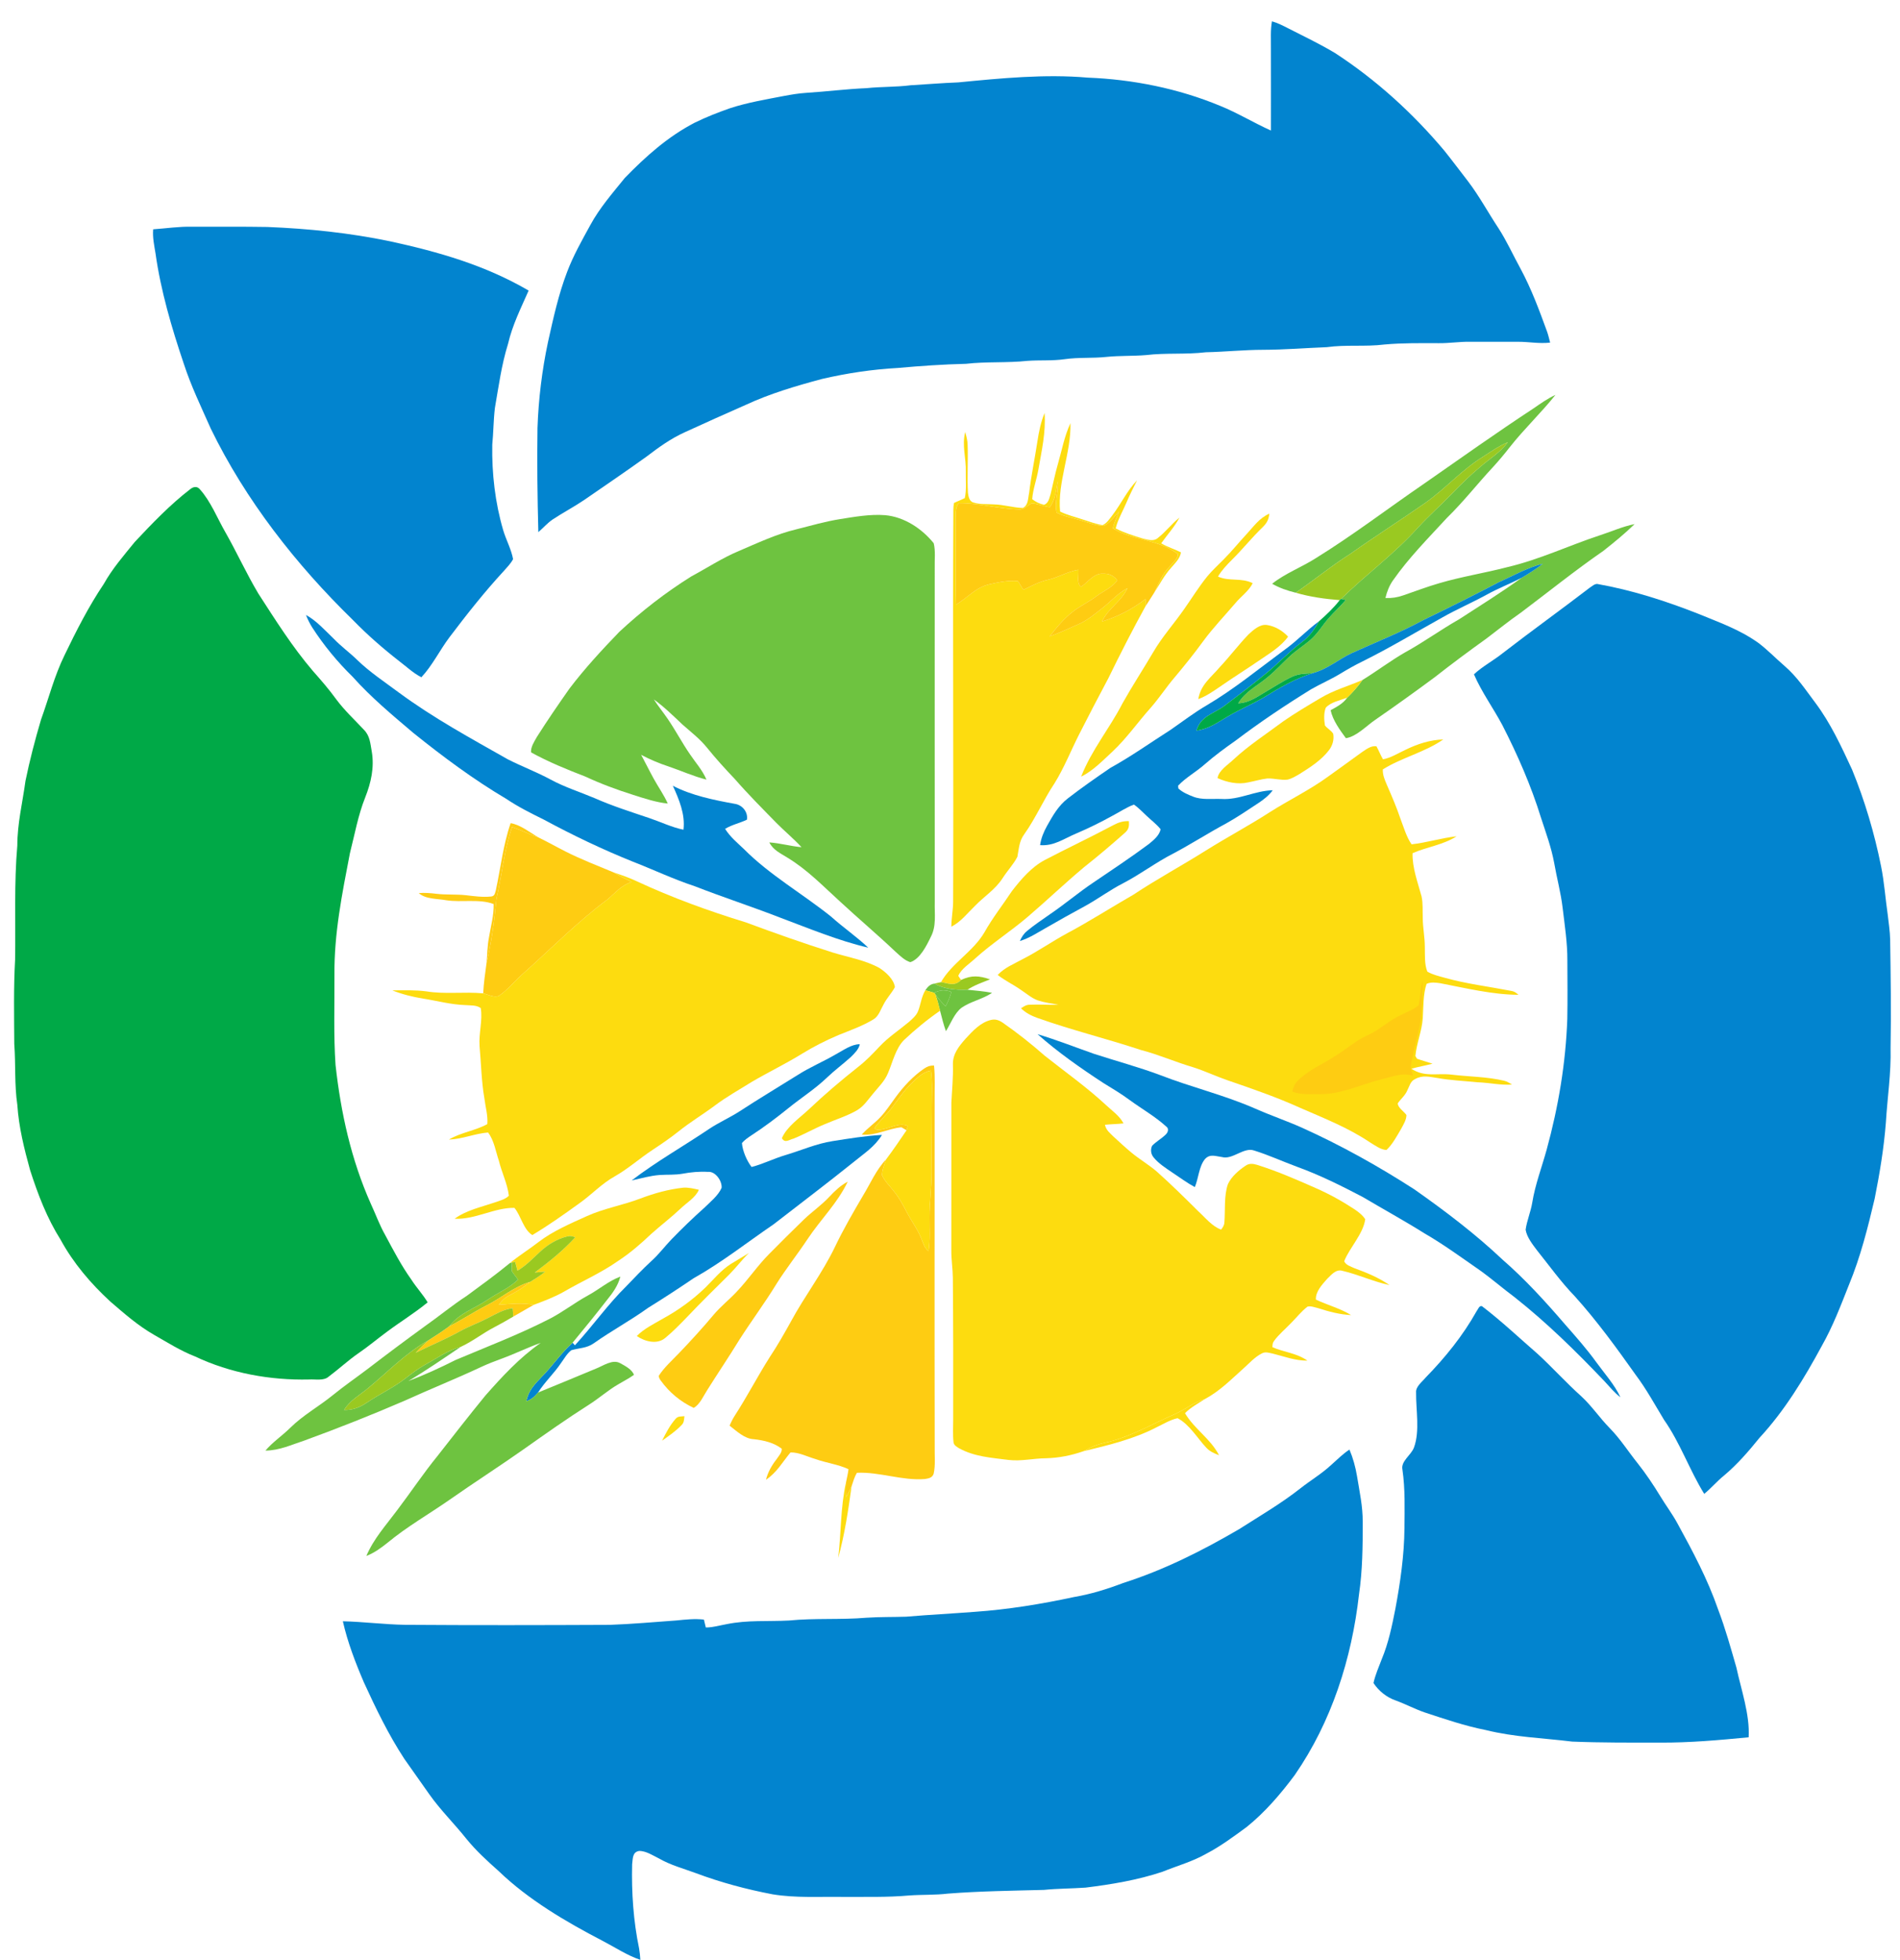 <?xml version="1.0" encoding="UTF-8" standalone="no"?>
<svg
   version="1.1"
   viewBox="0 0 910 938.69"
   width="910pt"
   height="938.69pt"
   id="svg618"
   sodipodi:docname="Logo.svg"
   inkscape:version="1.2.1 (9c6d41e, 2022-07-14)"
   xmlns:inkscape="http://www.inkscape.org/namespaces/inkscape"
   xmlns:sodipodi="http://sodipodi.sourceforge.net/DTD/sodipodi-0.dtd"
   xmlns="http://www.w3.org/2000/svg"
   xmlns:svg="http://www.w3.org/2000/svg">
  <defs
     id="defs622" />
  <sodipodi:namedview
     id="namedview620"
     pagecolor="#ffffff"
     bordercolor="#000000"
     borderopacity="0.25"
     inkscape:showpageshadow="2"
     inkscape:pageopacity="0.0"
     inkscape:pagecheckerboard="0"
     inkscape:deskcolor="#d1d1d1"
     inkscape:document-units="pt"
     showgrid="false"
     inkscape:zoom="0.66861979"
     inkscape:cx="293.889"
     inkscape:cy="835.30282"
     inkscape:window-width="1390"
     inkscape:window-height="1205"
     inkscape:window-x="0"
     inkscape:window-y="25"
     inkscape:window-maximized="0"
     inkscape:current-layer="svg618" />
  <path
     d="m 609.2,10.21 c 2.82,0.8 5.47,2.17 8.07,3.5 7.49,3.84 15.02,7.4 22.25,11.76 19.68,12.84 37.18,28.76 52.28,46.74 3.86,4.83 7.56,9.79 11.35,14.68 5.41,7.12 9.59,14.95 14.52,22.38 3.99,6.16 7.04,12.98 10.59,19.43 5.24,9.72 8.97,19.9 12.75,30.24 0.58,1.68 0.97,3.44 1.42,5.16 -5.27,0.6 -10.18,-0.42 -15.43,-0.4 -7.67,-0.03 -15.33,0 -23,-0.01 -5.02,-0.07 -9.98,0.75 -15,0.68 -8.67,-0.02 -17.22,-0.14 -25.89,0.63 -9.22,1.16 -18.44,-0.01 -27.67,1.28 -10.16,0.4 -20.27,1.23 -30.44,1.26 -9.2,0.01 -18.33,0.98 -27.52,1.18 -9.52,1.14 -19.06,0.21 -28.56,1.35 -6.3,0.53 -12.63,0.23 -18.92,0.87 -6.77,0.73 -13.36,0.13 -20.08,1.1 -6.01,0.86 -11.83,0.36 -17.87,0.8 -9.78,1.05 -19.6,0.28 -29.38,1.41 -10.9,0.26 -21.82,1.01 -32.68,1.99 -12.24,0.67 -24.38,2.5 -36.32,5.27 -12.39,3.32 -24.95,7.02 -36.6,12.45 -9.73,4.25 -19.4,8.64 -29.06,13.05 -6.64,2.99 -12.57,7.26 -18.33,11.67 -9.93,7.12 -20.02,13.99 -30.09,20.92 -4.84,3.27 -10.03,5.97 -14.89,9.2 -2.61,1.78 -4.48,4.02 -6.86,6.06 -0.45,-16.62 -0.64,-33.23 -0.41,-49.85 0.48,-13.86 2.15,-27.62 5.03,-41.19 2.55,-11.41 4.95,-22.55 9.13,-33.51 3,-7.94 7.07,-15.07 11.14,-22.52 4.5,-8.28 10.54,-15.15 16.54,-22.59 10.09,-10.35 20.52,-19.71 33.44,-26.43 5.46,-2.68 11.15,-4.91 16.88,-6.92 8.33,-2.74 17.27,-4.22 25.86,-5.89 3.51,-0.65 6.97,-1.25 10.54,-1.48 9.69,-0.61 19.31,-1.85 29.01,-2.26 7.05,-0.75 14.13,-0.48 21.17,-1.39 7.59,-0.45 15.17,-1.08 22.78,-1.37 20.38,-1.99 41.6,-4.07 62.04,-2.28 21.61,0.84 43.35,5.21 63.36,13.5 8.41,3.39 16.11,8.15 24.36,11.84 0.05,-13.16 -0.02,-26.35 -0.01,-39.52 0.04,-4.19 -0.27,-8.66 0.5,-12.79 z"
     fill="#0284cf"
     id="path526" />
  <path
     d="m 92,108.59 c 12.01,0.07 24.03,-0.1 36.04,0.12 19.71,0.78 39.33,2.82 58.66,6.84 23.38,5.08 45.7,11.48 66.49,23.62 -3.69,8.39 -7.76,16.46 -9.85,25.47 -3.14,10.05 -4.5,20.37 -6.3,30.71 -0.71,5.85 -0.69,11.78 -1.27,17.65 -0.24,13.77 1.36,27.76 5.25,40.99 1.38,4.62 3.85,9.08 4.72,13.81 -1.05,2.06 -2.81,3.81 -4.32,5.55 -9.34,10.1 -17.89,20.95 -26.18,31.91 -4.64,6.19 -8.15,13.49 -13.43,19.12 -3.83,-1.93 -7.15,-5.1 -10.56,-7.68 -7.83,-6.1 -15.3,-12.61 -22.22,-19.73 -27.22,-26.52 -51.43,-57.43 -68.09,-91.7 -4.57,-10.32 -9.47,-20.42 -12.96,-31.19 -5.77,-17.08 -11,-34.86 -13.5,-52.75 -0.62,-3.8 -1.46,-7.63 -1.12,-11.5 6.24,-0.44 12.38,-1.38 18.64,-1.24 z"
     fill="#0284cf"
     id="path528" />
  <path
     d="m 744.97,189.16 c -6.88,8.63 -14.99,16.27 -21.82,24.95 -2.62,3.37 -5.36,6.64 -8.25,9.78 -7.41,7.96 -14.07,16.53 -21.87,24.13 -9.1,9.9 -18.21,19.02 -25.93,30.05 -1.76,2.53 -2.84,5.38 -3.56,8.36 3.02,0.13 5.65,-0.28 8.5,-1.26 5.79,-1.98 11.49,-4.17 17.4,-5.87 10.74,-3.15 21.48,-4.81 32.34,-7.63 15.68,-3.67 29.62,-10.4 44.54,-15.31 5.7,-1.82 10.74,-4.19 16.58,-5.34 -4.69,4.56 -9.87,8.81 -15.01,12.85 -13.5,9.33 -26.33,19.68 -39.44,29.53 -5.69,3.95 -11.04,8.29 -16.56,12.46 -8.34,5.98 -16.58,12.1 -24.65,18.44 -9.4,6.98 -18.92,13.79 -28.56,20.46 -4.25,2.87 -8.9,8 -14.07,8.8 -2.9,-3.95 -6.27,-8.55 -7.31,-13.39 3.06,-1.72 5.84,-3.08 7.94,-6.01 2.69,-2.61 5.14,-5.4 7.29,-8.46 6.85,-4.2 13.25,-9.09 20.2,-13.11 8.97,-4.89 17.2,-10.93 26.09,-15.97 10.05,-6.51 20.24,-12.86 29.95,-19.87 3.51,-2.08 6.95,-4.22 10.16,-6.74 -7.34,1.84 -14.31,5.8 -21.22,8.92 -11.89,6.24 -23.9,12.2 -35.99,18.06 -11.01,5.95 -22.64,10.56 -34.19,15.78 -6.7,3.14 -11.67,7.76 -18.98,9.69 -3.31,0.23 -6.32,0.18 -9.42,1.55 -4.23,1.93 -8.18,4.55 -12.2,6.89 -4.62,2.66 -8.32,5.67 -13.89,5.97 3.34,-5.59 8.79,-8.15 13.65,-12.16 3.92,-3.11 7.2,-6.78 10.83,-10.18 3.14,-2.97 6.79,-5.19 10.04,-7.99 3.54,-3.07 5.63,-6.8 8.67,-10.3 2.62,-3.08 5.73,-5.74 8.27,-8.88 -0.73,-0.18 -1.47,-0.36 -2.2,-0.51 12.2,-11.93 25.8,-21.78 37.1,-34.45 5.13,-5.54 10.77,-10.54 16.01,-15.98 4.27,-4.43 8.65,-8.72 13.37,-12.66 4.67,-4.09 9.6,-6.89 13.38,-11.94 -4.17,1.76 -7.81,4.28 -11.57,6.75 -10.19,6.18 -18.04,15.27 -27.81,22.2 -11.82,8.24 -23.98,15.98 -35.75,24.3 -9.15,5.81 -17.52,12.65 -26.43,18.82 -3.95,-0.96 -7.78,-2.26 -11.31,-4.29 6.29,-5.03 14.21,-7.94 21,-12.31 17.71,-10.95 34.36,-23.69 51.53,-35.46 17.47,-12.17 34.91,-24.58 52.74,-36.28 3.37,-2.33 6.66,-4.68 10.41,-6.39 z"
     fill="#6ec340"
     id="path530" />
  <path
     d="m 500.3,197.82 c 0.64,9.27 -1.37,17.9 -2.97,27.08 -0.81,4.74 -2.61,9.4 -2.96,14.19 1.69,1.3 3.61,2.26 5.7,2.69 2.22,-0.86 2.45,-3.16 3.12,-5.16 1.18,-4.78 2.1,-9.61 3.48,-14.35 1.92,-6.63 3.1,-13.36 6.02,-19.57 0.4,14.02 -6.29,28.39 -4.96,42.3 3.36,1.7 7.21,2.58 10.81,3.8 3.12,0.99 6.3,2.2 9.54,2.73 2,-0.84 3.45,-3.17 4.76,-4.83 4.24,-5.58 6.92,-11.61 11.76,-16.66 -1.78,3.56 -3.59,7.09 -5.13,10.77 -1.7,4.01 -4.11,8.06 -5.11,12.28 4.12,2.14 8.65,3.53 13.09,4.87 2.26,0.53 5.07,1.48 7.05,-0.25 3.77,-2.91 6.63,-6.82 10.39,-9.79 -2.38,4.52 -5.82,8.16 -8.72,12.31 3.01,1.82 6.34,2.74 9.46,4.33 -0.47,3.03 -2.83,5.13 -4.71,7.37 -3.35,3.68 -5.4,7.78 -8.1,11.92 2.2,-4.5 3.81,-8.9 7.42,-12.54 1.25,-1.55 4.07,-3.86 3.83,-5.97 -9.44,-7.24 -21.88,-6.44 -31.1,-12.3 0.64,-2.74 1.88,-5.42 2.95,-8.02 -2.09,2.34 -4.3,5.39 -7.13,6.84 -3.43,0.1 -7.06,-1.42 -10.34,-2.36 -4.12,-1.38 -8.52,-2.01 -12.34,-3.92 -1.29,-5.25 1.02,-9.7 0.48,-14.89 v -0.09 c -0.68,4.06 -1.23,9.02 -3.82,12.34 -2.88,-0.38 -5.66,-1.63 -8.53,-1.86 -2.14,0.84 -3.73,3.19 -6.17,2.9 -9.64,-0.13 -19.22,-3.06 -28.85,-2.98 -1.76,1.94 -1.39,5.52 -1.53,7.98 0.23,13.52 -0.15,27.08 0.23,40.59 5.71,-3.4 9.19,-8.12 15.93,-9.73 4.39,-0.97 9.17,-2 13.67,-1.53 0.97,1.34 1.7,2.82 2.63,4.17 3.87,-1.8 7.45,-3.87 11.7,-4.78 5.08,-1.17 9.49,-3.96 14.62,-4.81 0.34,2.54 -1,6.49 1.32,8.18 3.1,-2.13 6.17,-6.48 10.21,-6.33 3.13,-0.12 5.13,0.8 7.13,3.17 -2.22,3.37 -6.56,5.1 -9.78,7.51 -3.65,2.84 -7.88,4.67 -11.49,7.54 -4.27,3.26 -7.86,7.62 -11.13,11.86 4.81,-1.77 9.48,-3.92 14.15,-6.02 4.27,-1.9 7.6,-4.82 11.24,-7.66 4.08,-3.21 7.23,-6.95 11.87,-9.44 -2.93,6.39 -9.17,9.61 -12.2,15.98 7.76,-2.41 14.39,-5.86 20.86,-10.76 0.03,1.15 0.03,2.3 -0.02,3.46 -6.23,11.3 -12.1,22.82 -17.76,34.42 -4.8,8.99 -9.49,18.04 -14.12,27.12 -3.89,7.71 -7.14,15.95 -11.71,23.28 -5.25,7.88 -8.96,16.58 -14.45,24.34 -2.51,3.34 -2.55,6.94 -3.32,10.85 -1.87,3.6 -4.81,6.68 -7,10.11 -3.6,5.63 -8.81,8.71 -13.35,13.43 -3.7,3.56 -6.72,7.63 -11.28,9.91 0.02,-3.97 0.82,-7.86 0.86,-11.83 0.27,-62.72 -0.23,-125.34 0.11,-188.06 0.01,-1.03 0.11,-2.04 0.3,-3.04 1.7,-0.85 3.49,-1.48 5.18,-2.35 0.9,-4.03 0.41,-8.44 0.49,-12.56 0.21,-6.68 -1.97,-12.44 -0.29,-19.09 0.55,2.01 1.1,3.99 1.15,6.09 0.29,7.67 -0.28,15.39 0.16,23.06 0.23,1.79 0.68,4.24 2.78,4.66 3.02,0.96 6.52,0.64 9.67,0.87 4.67,0.08 9.2,1.6 13.83,1.7 2.69,-1.27 2.45,-4.67 3.01,-7.14 1,-8.32 2.72,-16.49 3.98,-24.76 0.7,-4.65 1.63,-9.21 3.43,-13.57 z"
     fill="#fddc0f"
     id="path532" />
  <path
     d="m 722.16,211.82 c -3.78,5.05 -8.71,7.85 -13.38,11.94 -4.72,3.94 -9.1,8.23 -13.37,12.66 -5.24,5.44 -10.88,10.44 -16.01,15.98 -11.3,12.67 -24.9,22.52 -37.1,34.45 l -0.65,0.59 c -7.13,-0.57 -14.18,-1.53 -21.05,-3.55 8.91,-6.17 17.28,-13.01 26.43,-18.82 11.77,-8.32 23.93,-16.06 35.75,-24.3 9.77,-6.93 17.62,-16.02 27.81,-22.2 3.76,-2.47 7.4,-4.99 11.57,-6.75 z"
     fill="#9ac921"
     id="path534" />
  <path
     d="m 506.59,230.6 v 0.09 c 0.54,5.19 -1.77,9.64 -0.48,14.89 3.82,1.91 8.22,2.54 12.34,3.92 3.28,0.94 6.91,2.46 10.34,2.36 2.83,-1.45 5.04,-4.5 7.13,-6.84 -1.07,2.6 -2.31,5.28 -2.95,8.02 9.22,5.86 21.66,5.06 31.1,12.3 0.24,2.11 -2.58,4.42 -3.83,5.97 -3.61,3.64 -5.22,8.04 -7.42,12.54 -1.34,2.21 -2.81,4.34 -4.19,6.53 0.05,-1.16 0.05,-2.31 0.02,-3.46 -6.47,4.9 -13.1,8.35 -20.86,10.76 3.03,-6.37 9.27,-9.59 12.2,-15.98 -4.64,2.49 -7.79,6.23 -11.87,9.44 -3.64,2.84 -6.97,5.76 -11.24,7.66 -4.67,2.1 -9.34,4.25 -14.15,6.02 3.27,-4.24 6.86,-8.6 11.13,-11.86 3.61,-2.87 7.84,-4.7 11.49,-7.54 3.22,-2.41 7.56,-4.14 9.78,-7.51 -2,-2.37 -4,-3.29 -7.13,-3.17 -4.04,-0.15 -7.11,4.2 -10.21,6.33 -2.32,-1.69 -0.98,-5.64 -1.32,-8.18 -5.13,0.85 -9.54,3.64 -14.62,4.81 -4.25,0.91 -7.83,2.98 -11.7,4.78 -0.93,-1.35 -1.66,-2.83 -2.63,-4.17 -4.5,-0.47 -9.28,0.56 -13.67,1.53 -6.74,1.61 -10.22,6.33 -15.93,9.73 -0.38,-13.51 0,-27.07 -0.23,-40.59 0.14,-2.46 -0.23,-6.04 1.53,-7.98 9.63,-0.08 19.21,2.85 28.85,2.98 2.44,0.29 4.03,-2.06 6.17,-2.9 2.87,0.23 5.65,1.48 8.53,1.86 2.59,-3.32 3.14,-8.28 3.82,-12.34 z"
     fill="#fecc12"
     id="path536" />
  <path
     d="m 95.65,234.27 c 5.24,5.76 8.46,14.01 12.34,20.74 5.49,9.64 10.07,19.79 15.75,29.3 8.26,12.76 16.16,25.38 26.05,36.97 3.91,4.43 7.79,8.88 11.26,13.68 3.97,5.36 8.81,9.81 13.34,14.67 2.85,2.96 2.96,6.52 3.67,10.35 1.29,7.61 -0.35,14.88 -3.14,21.94 -3.41,8.5 -5.06,17.84 -7.34,26.78 -3.74,19.49 -7.59,38.38 -7.4,58.3 0.08,14.33 -0.45,28.74 0.52,43.04 2.55,22.95 7.45,45.28 16.87,66.45 2.35,5.04 4.16,10.19 6.91,15.03 3.92,7.3 7.7,14.61 12.54,21.37 2.4,3.77 5.5,7.06 7.8,10.88 -6.24,5.17 -13.31,9.44 -19.78,14.31 -4.41,3.26 -8.59,6.78 -13.11,9.88 -5.11,3.51 -9.54,7.68 -14.5,11.38 -2.33,2.14 -6.47,1.18 -9.43,1.38 -18.6,0.43 -37.73,-3.04 -54.59,-11.04 -6.99,-2.73 -13.22,-6.69 -19.7,-10.39 C 65.93,634.81 59.54,629.15 52.76,623.32 43.43,614.71 35.17,605.02 29.06,593.84 22.49,583.42 18.18,572.14 14.42,560.46 11.57,550.14 9.01,539.91 8.3,529.19 6.86,519.45 7.57,509.78 6.83,500 6.76,486.57 6.48,473.09 7.23,459.67 7.52,441.48 6.71,423.01 8.29,405.01 c 0.02,-10.65 2.48,-20.43 3.91,-30.98 2.01,-9.83 4.59,-19.72 7.44,-29.34 3.76,-10.4 6.36,-20.84 11.24,-30.82 5.66,-11.76 11.56,-23.36 18.85,-34.22 4.12,-7.35 9.56,-13.6 14.84,-20.1 8.42,-8.97 16.84,-17.78 26.62,-25.32 1.43,-1.11 3.14,-1.47 4.46,0.04 z"
     fill="#00a947"
     id="path538" />
  <path
     d="m 423.96,246.75 c 9.15,0.83 17.57,6.42 23.24,13.43 0.92,3.75 0.37,7.97 0.48,11.82 -0.01,53.33 -0.03,106.67 0.02,160 -0.17,5.82 0.89,11.49 -1.91,16.76 -2,4.14 -5.13,10.53 -9.78,12.08 -2.64,-0.75 -4.97,-3.07 -6.97,-4.87 -8.75,-8.3 -17.96,-16.05 -26.8,-24.25 -8.21,-7.45 -15.37,-14.98 -24.93,-20.83 -3.46,-2.22 -6.85,-3.56 -8.86,-7.41 5.2,0.35 10.23,1.83 15.43,2.29 -3.78,-4.09 -8.11,-7.66 -12.03,-11.62 -6.76,-6.92 -13.59,-13.77 -19.95,-21.07 -4.58,-4.82 -9.03,-9.7 -13.21,-14.88 -3.43,-4.28 -7.68,-7.52 -11.76,-11.12 -4.39,-4.13 -8.88,-8.58 -13.79,-12.09 2.08,3.22 4.51,6.18 6.67,9.35 3.8,5.52 6.86,11.46 10.68,16.97 2.75,4.11 5.91,7.48 7.86,12.1 -6.19,-1.56 -12.09,-4.25 -18.14,-6.3 -4.61,-1.53 -8.85,-3.31 -13.13,-5.58 2.05,3.78 3.92,7.65 6,11.41 2.21,4.03 4.92,7.8 6.74,11.92 -5.54,-0.54 -11.2,-2.44 -16.5,-4.12 -7.83,-2.48 -15.52,-5.31 -22.97,-8.79 -8.79,-3.39 -17.74,-7.03 -26,-11.59 -0.25,-2.52 1.56,-5.21 2.75,-7.34 4.98,-7.87 10.27,-15.57 15.62,-23.19 7.28,-9.6 15.55,-18.55 23.9,-27.21 10.66,-9.9 22.11,-18.81 34.44,-26.52 7.56,-4.06 14.9,-8.89 22.79,-12.19 8.9,-3.79 18.09,-8.15 27.48,-10.37 6.99,-1.77 13.87,-3.77 21.01,-4.91 7,-1.11 14.54,-2.46 21.62,-1.88 z"
     fill="#6ec340"
     id="path540" />
  <path
     d="m 607.95,246.01 c -0.34,3.04 -1.19,4.51 -3.32,6.61 -5.11,4.92 -9.51,10.47 -14.56,15.45 -2.5,2.51 -4.91,5.01 -6.72,8.09 5.5,2.44 11.11,0.42 16.62,3.15 -1.73,3.68 -5.61,6.33 -8.21,9.48 -5.18,6.08 -10.77,11.89 -15.5,18.33 -4.33,5.96 -8.95,11.68 -13.68,17.32 -4.04,4.73 -7.41,9.95 -11.51,14.61 -6.19,6.93 -11.37,14.45 -18.17,20.85 -4.6,4.24 -9.44,9.34 -15.1,12.08 5.12,-13.03 13.59,-22.96 19.85,-35.17 4.64,-8.26 9.84,-16.22 14.65,-24.39 4.37,-7.53 10.14,-13.85 15.06,-20.98 3.6,-5.14 6.84,-10.4 10.83,-15.34 2.34,-2.88 5.21,-5.43 7.81,-8.1 3.85,-3.84 7.23,-8.07 10.94,-12.06 3.52,-3.79 6.13,-7.75 11.01,-9.93 z"
     fill="#fddc0f"
     id="path542" />
  <path
     d="m 738.93,270.01 c -3.21,2.52 -6.65,4.66 -10.16,6.74 -5.58,2.87 -11.4,5.1 -16.89,8.16 -6.95,3.8 -14.23,6.93 -21.12,10.85 -12.68,7.05 -25.08,14.52 -38.09,20.98 -3.74,1.81 -7.33,3.87 -10.89,6.03 -4.47,2.7 -9.26,4.76 -13.79,7.34 -12.44,7.68 -24.57,15.8 -36.23,24.63 -5.07,3.55 -10.05,7.22 -14.72,11.3 -4.05,3.61 -9.1,6.34 -12.79,10.27 l 0.12,1.33 c 1.93,1.81 4.6,2.96 7.04,3.9 4.14,1.69 9.14,0.95 13.62,1.13 8.6,0.53 15.85,-3.94 24.55,-4.17 -1.9,2.53 -4.3,4.45 -6.93,6.17 -5.07,3.35 -10.13,6.79 -15.43,9.75 -8.58,4.6 -16.75,9.88 -25.36,14.43 -8.28,4.22 -15.66,9.88 -23.91,14.17 -6.29,3.21 -11.92,7.43 -18.08,10.84 -6.48,3.49 -12.88,7.09 -19.26,10.77 -4.04,2.28 -7.64,4.7 -12.14,6.07 0.84,-1.86 1.82,-3.5 3.43,-4.79 3.48,-2.93 7.33,-5.44 11.04,-8.07 7.09,-4.8 13.59,-10.37 20.7,-15.12 8.94,-6.06 17.93,-12.02 26.64,-18.49 2.21,-1.82 5.05,-4.11 5.59,-7.06 -1.88,-2.37 -4.47,-4.3 -6.67,-6.39 -1.98,-1.82 -3.89,-3.92 -6.12,-5.42 -3.6,1.34 -6.94,3.62 -10.36,5.4 -5.68,3.14 -11.4,5.96 -17.38,8.5 -5.89,2.48 -10.51,6.03 -17.19,5.53 0.46,-3.3 1.72,-6.33 3.33,-9.23 2.8,-4.96 5.36,-9.6 9.96,-13.16 6.59,-5.1 13.49,-9.91 20.37,-14.61 9.98,-5.5 19.2,-12.09 28.8,-18.2 5.73,-3.96 11.23,-8.2 17.25,-11.72 13.23,-7.81 24.56,-17.17 36.81,-26.21 6.07,-4.25 11.07,-9.69 17.05,-14.08 -2.14,3.9 -4.61,7.31 -8.21,9.99 -6.08,4.54 -11.17,10.13 -17.06,14.9 -6.41,5.27 -13.03,10.34 -19.67,15.33 -5.27,4.08 -11.76,5 -13.74,12.13 5.96,-0.74 10.1,-3.93 15.11,-6.83 5.55,-3.29 11.48,-5.76 17.05,-9 7.49,-4.61 14.89,-8.97 23.35,-11.64 7.31,-1.93 12.28,-6.55 18.98,-9.69 11.55,-5.22 23.18,-9.83 34.19,-15.78 12.09,-5.86 24.1,-11.82 35.99,-18.06 6.91,-3.12 13.88,-7.08 21.22,-8.92 z"
     fill="#0284cf"
     id="path544" />
  <path
     d="m 765.01,279.69 c 16.58,2.95 32.49,8.05 48.15,14.2 10.15,4.19 19.9,7.55 28.99,14.02 4.51,3.39 8.44,7.54 12.73,11.21 5.89,5.12 9.84,11.21 14.52,17.42 7.31,9.73 12.52,21 17.66,32.1 6.08,14.87 10.69,30.42 13.85,46.17 1.58,7.71 2.08,15.63 3.23,23.43 0.44,3.89 1.05,7.8 1.14,11.71 0.26,17.34 0.53,34.67 0.2,52 0.31,12.08 -1.53,23.71 -2.25,35.72 -0.95,12.25 -2.96,24.37 -5.36,36.42 -3.28,13.94 -6.83,28.04 -12.32,41.29 -3.93,9.93 -7.68,19.83 -12.95,29.15 -8.41,15.55 -17.83,31.11 -29.9,44.13 -5.22,6.46 -10.59,12.7 -16.98,18.06 -3.37,2.71 -6.15,6.06 -9.49,8.78 -6.96,-11.21 -11.54,-24.51 -19.25,-35.46 -4.4,-7.26 -8.42,-14.68 -13.54,-21.49 -9.16,-12.93 -18.63,-25.96 -29.26,-37.75 -6.63,-6.84 -12.09,-14.53 -18.04,-21.95 -2.14,-2.85 -4.87,-6.28 -5.45,-9.86 0.61,-4.42 2.46,-8.6 3.18,-13.02 1.4,-8.63 4.54,-16.79 6.89,-25.31 5.61,-20.46 9.14,-41.43 9.89,-62.66 0.18,-9.33 0.06,-18.67 0.03,-28 0.05,-8.33 -1.27,-16.82 -2.26,-25.11 -0.85,-7.3 -2.8,-14.34 -4.05,-21.56 -1.4,-7.55 -3.95,-14.4 -6.31,-21.64 -4.74,-15.35 -11.17,-30.01 -18.47,-44.3 -4.32,-8.15 -10.01,-15.95 -13.65,-24.42 4.15,-3.87 9.35,-6.58 13.79,-10.14 13.77,-10.64 27.9,-20.79 41.71,-31.38 1.05,-0.66 2.28,-1.84 3.57,-1.76 z"
     fill="#0284cf"
     id="path546" />
  <path
     d="m 641.65,287.44 0.65,-0.59 c 0.73,0.15 1.47,0.33 2.2,0.51 -2.54,3.14 -5.65,5.8 -8.27,8.88 -3.04,3.5 -5.13,7.23 -8.67,10.3 -3.25,2.8 -6.9,5.02 -10.04,7.99 -3.63,3.4 -6.91,7.07 -10.83,10.18 -4.86,4.01 -10.31,6.57 -13.65,12.16 5.57,-0.3 9.27,-3.31 13.89,-5.97 4.02,-2.34 7.97,-4.96 12.2,-6.89 3.1,-1.37 6.11,-1.32 9.42,-1.55 -8.46,2.67 -15.86,7.03 -23.35,11.64 -5.57,3.24 -11.5,5.71 -17.05,9 -5.01,2.9 -9.15,6.09 -15.11,6.83 1.98,-7.13 8.47,-8.05 13.74,-12.13 6.64,-4.99 13.26,-10.06 19.67,-15.33 5.89,-4.77 10.98,-10.36 17.06,-14.9 3.6,-2.68 6.07,-6.09 8.21,-9.99 3.56,-3.14 7,-6.37 9.93,-10.14 z"
     fill="#00a947"
     id="path548" />
  <path
     d="m 146.54,294.54 c 5.04,2.71 9.27,7.56 13.42,11.5 3.45,3.59 7.48,6.5 11.04,9.96 6.01,5.88 13.39,10.74 20.2,15.82 16.52,12.17 34.26,21.79 52.06,31.89 6.7,3.4 13.74,6.04 20.36,9.61 6.78,3.69 14.05,5.95 21.12,8.94 8.61,3.81 17.5,6.61 26.4,9.62 5.36,1.81 10.68,4.4 16.2,5.52 0.91,-7.35 -2.11,-14.5 -5.08,-21.05 9.03,4.68 19.67,6.84 29.61,8.64 3.64,0.52 6.46,3.9 5.87,7.6 -3.45,1.68 -7.12,2.36 -10.46,4.4 2.48,3.9 5.74,6.57 9.04,9.7 12.11,12.25 28.37,21.6 41.69,32.3 5.76,5.18 12.2,9.59 17.83,14.9 -14.42,-3.37 -28.45,-9.25 -42.31,-14.43 -13.52,-5.26 -27.33,-9.74 -40.85,-15.02 -10.04,-3.3 -19.57,-7.84 -29.43,-11.68 -14.65,-5.88 -28.86,-12.68 -42.75,-20.18 -6.19,-3.06 -12.33,-6.12 -18.06,-9.98 -15.59,-9.21 -30.38,-20.23 -44.48,-31.56 -10.18,-8.64 -20.18,-16.95 -29.09,-26.91 -7.32,-7.16 -13.82,-15.06 -19.37,-23.66 -1.18,-1.87 -2.16,-3.86 -2.96,-5.93 z"
     fill="#0284cf"
     id="path550" />
  <path
     d="m 606.88,299.36 c 3.81,0.57 7.45,2.76 10.04,5.57 -3.3,4.63 -8.55,7.8 -13.18,10.97 -6.33,4.35 -12.84,8.41 -19.14,12.79 -3.45,2.36 -6.73,4.68 -10.68,6.17 1.14,-6.99 6.17,-10.45 10.47,-15.53 4.67,-4.99 8.79,-10.48 13.52,-15.41 2.32,-2.16 5.56,-5.14 8.97,-4.56 z"
     fill="#fddc0f"
     id="path552" />
  <path
     d="m 652.53,325.7 c -2.15,3.06 -4.6,5.85 -7.29,8.46 -3.27,1.23 -7.9,2.11 -10.27,4.82 -1.01,2.57 -0.83,5.79 -0.39,8.48 1.12,1.47 3.04,2.42 3.96,3.99 0.51,2.85 -0.34,5.72 -2.12,7.98 -3.68,4.73 -8.84,8.04 -13.86,11.19 -1.83,1.08 -3.82,2.32 -5.9,2.79 -3.13,0.38 -6.51,-0.67 -9.64,-0.56 -3.1,0.35 -6.18,1.32 -9.25,1.89 -4.82,1.12 -10.19,-0.04 -14.63,-2.06 0.53,-3.71 5.11,-6.43 7.64,-8.91 7.37,-6.85 15.74,-12.22 23.76,-18.23 5.78,-4.02 11.86,-7.6 17.9,-11.19 6.46,-3.85 13.18,-5.68 20.09,-8.65 z"
     fill="#fddc0f"
     id="path554" />
  <path
     d="m 691.25,354.16 c -8.8,6.15 -19.91,8.68 -28.94,14.35 -0.13,2.68 0.87,4.86 1.87,7.27 2.4,5.5 4.77,11 6.68,16.69 1.52,3.94 2.78,8.46 5.21,11.92 7.25,-0.78 14.3,-3.05 21.57,-3.83 -6.66,4.22 -14.09,5 -21.09,8.08 -0.23,6.85 2.53,14.13 4.3,20.69 0.74,3.31 0.44,6.91 0.58,10.3 0.01,4.66 0.98,9.22 0.99,13.88 0.1,3.81 -0.25,8.3 1.2,11.85 2.46,1.48 5.55,2.17 8.3,2.94 10.32,2.91 21.29,4.24 31.84,6.29 1.48,0.21 2.42,0.91 3.5,1.88 -12.46,-0.06 -25.16,-3.19 -37.37,-5.53 -2.22,-0.33 -4.53,-0.66 -6.64,0.29 -1.7,5.07 -1.49,11.26 -1.82,16.51 -0.44,6.14 -2.96,11.98 -3.53,18.03 l 0.76,1.31 c 2.45,0.9 4.98,1.54 7.45,2.38 -3.36,0.91 -6.79,1.47 -10.13,2.41 6.19,4.14 12.15,2.04 19.14,2.82 8.75,1.06 17.06,0.97 25.37,2.96 1.31,0.3 2.55,1.14 3.72,1.81 -5.71,0.39 -11.06,-0.93 -16.76,-1.11 -6.36,-0.65 -12.7,-0.9 -18.99,-2.03 -3.77,-0.54 -7.06,-1.5 -10.63,0.47 -2.37,1.05 -2.74,3.45 -3.86,5.58 -1,2.36 -3.05,3.96 -4.5,6.04 -0.11,2.04 3.05,4 4.14,5.63 0.01,2.33 -1.52,4.72 -2.6,6.74 -2.03,3.41 -4.05,7.29 -6.97,10.02 -2.84,-0.16 -5.58,-2.25 -7.95,-3.69 -10.54,-7.07 -21.79,-11.43 -33.35,-16.49 -11.31,-5.12 -23,-9.15 -34.72,-13.18 -5.63,-1.93 -10.98,-4.5 -16.64,-6.29 -8.42,-2.48 -16.42,-6.04 -24.92,-8.24 -16.45,-5.44 -33.24,-9.54 -49.58,-15.35 -2.92,-1.05 -5.62,-2.42 -7.87,-4.62 1.32,-0.9 2.51,-1.74 4.18,-1.72 4.62,-0.22 9.25,0.16 13.87,0.02 -3.36,-0.6 -6.63,-1.02 -9.92,-2.07 -2.91,-0.99 -5.51,-3.3 -8.09,-4.99 -3.65,-2.6 -7.71,-4.47 -11.21,-7.22 3.43,-3.61 7.59,-5.16 11.86,-7.52 7.43,-3.77 14.19,-8.56 21.51,-12.5 10.76,-5.73 21.02,-12.34 31.59,-18.4 11.31,-7.51 23.25,-13.94 34.73,-21.17 10.1,-6.32 20.59,-11.9 30.62,-18.36 9.15,-5.83 19.2,-10.67 27.89,-17.02 5.39,-3.94 10.88,-7.75 16.25,-11.73 2.08,-1.37 4.3,-3.19 6.95,-2.82 1.12,2.03 1.97,4.25 3.14,6.24 3.7,-0.64 7.34,-2.97 10.74,-4.54 5.71,-2.79 11.72,-4.77 18.13,-4.98 z"
     fill="#fddc0f"
     id="path556" />
  <path
     d="m 540.69,393.3 c 0.14,2.42 0,3.88 -1.89,5.55 -6.36,5.64 -12.86,11.18 -19.54,16.45 -9.22,7.72 -17.94,16.04 -27.07,23.86 -8.16,6.95 -17.17,12.71 -25.13,19.9 -2.62,2.47 -6.69,4.96 -8.1,8.34 0.43,0.67 0.88,1.32 1.34,1.96 -3.07,3.21 -5.82,1.66 -9.62,1.04 5.24,-9.13 15.38,-14.59 20.78,-23.8 3.9,-6.97 8.82,-13.18 13.22,-19.84 4.3,-5.55 9.34,-11.46 15.62,-14.8 10.95,-5.74 22.13,-10.99 33.04,-16.81 2.35,-1.24 4.65,-2 7.35,-1.85 z"
     fill="#fddc0f"
     id="path558" />
  <path
     d="m 244.57,394.26 c 4.76,0.78 9.28,4.5 13.41,6.88 -4.32,-1.5 -8.42,-3.54 -12.73,-5.04 -3.73,11.04 -4.88,23.06 -7.48,34.44 -0.96,10.41 -2.31,20.51 -4.74,30.7 0.38,-4.08 0.34,-8.1 1.14,-12.14 0.85,-5.24 2.43,-10.79 2.26,-16.1 -6.92,-2.62 -15.34,-0.68 -22.7,-1.82 -4.18,-0.78 -9.91,-0.44 -13.16,-3.43 2.83,-0.23 5.62,-0.01 8.43,0.34 4.75,0.56 9.48,0.16 14.23,0.69 3.81,0.45 7.96,1.02 11.79,0.62 1.95,-0.08 1.97,-1.49 2.46,-2.98 2.28,-10.63 3.52,-21.88 7.09,-32.16 z"
     fill="#fecc12"
     id="path560" />
  <path
     d="m 245.25,396.1 c 4.31,1.5 8.41,3.54 12.73,5.04 4.35,2.11 8.54,4.5 12.86,6.68 7.53,3.81 15.31,6.79 23.08,10.04 2.79,1.64 5.67,3.11 8.55,4.59 -4.96,1.61 -7.78,5.2 -11.6,8.41 -14.19,10.53 -27.28,23.84 -40.46,35.56 -3.72,3.22 -6.86,7.26 -10.86,10.13 -2.16,1.85 -5.76,-0.26 -8.12,-0.78 0.23,-4.87 0.95,-9.71 1.6,-14.53 2.43,-10.19 3.78,-20.29 4.74,-30.7 2.6,-11.38 3.75,-23.4 7.48,-34.44 z"
     fill="#fecc12"
     id="path562" />
  <path
     d="m 293.92,417.86 c 3.72,1.23 7.42,2.53 10.98,4.19 16.94,7.89 34.49,14.27 52.35,19.74 13.73,5.1 27.53,9.98 41.5,14.4 7.37,2.27 15.72,3.68 22.48,7.45 3.02,1.97 6.9,5.4 7.38,9.16 -1.55,2.91 -3.92,5.27 -5.41,8.25 -1.41,2.45 -2.36,5.76 -4.91,7.21 -5.13,3.15 -11.07,5.2 -16.63,7.46 -6.12,2.59 -12.05,5.59 -17.71,9.08 -7.78,4.81 -16.08,8.77 -23.95,13.41 -5.96,3.74 -12.01,7.07 -17.63,11.31 -5.75,4.29 -11.87,7.94 -17.46,12.44 -3.92,3.14 -8.07,5.94 -12.25,8.71 -6.23,4.09 -11.71,9.05 -18.22,12.75 -6.39,3.57 -11.08,8.78 -17.05,12.98 -7.29,5.27 -14.73,10.53 -22.44,15.14 -4.29,-2.65 -5.4,-9.19 -8.56,-13.02 -9.57,-0.19 -18.79,5.69 -28.65,5.21 5.53,-4.07 12.67,-5.58 19.16,-7.79 2.24,-0.79 5.12,-1.5 6.82,-3.23 -0.67,-5.72 -3.43,-11.17 -4.79,-16.77 -1.49,-4.38 -2.31,-9.83 -5.18,-13.52 -6.34,0.5 -12.31,3.18 -18.76,3.39 5.78,-3.45 12.6,-4.23 18.41,-7.41 0.35,-4.05 -0.92,-8.32 -1.41,-12.35 -1.44,-8.32 -1.54,-16.67 -2.31,-25.05 -0.43,-6.27 1.57,-12.23 0.57,-18.18 -2.15,-1.51 -4.77,-1.21 -7.28,-1.42 -7.04,-0.22 -13.37,-2.02 -20.28,-3.1 -5.07,-0.83 -10.01,-2.05 -14.8,-3.94 5.41,-0.06 10.94,-0.23 16.31,0.46 8.83,1.46 18.15,0.1 27.23,0.95 2.36,0.52 5.96,2.63 8.12,0.78 4,-2.87 7.14,-6.91 10.86,-10.13 13.18,-11.72 26.27,-25.03 40.46,-35.56 3.82,-3.21 6.64,-6.8 11.6,-8.41 -2.88,-1.48 -5.76,-2.95 -8.55,-4.59 z"
     fill="#fddc0f"
     id="path564" />
  <path
     d="m 474.18,469.08 c -3.72,1.49 -7.45,2.73 -10.83,4.96 -5.64,0.16 -10.8,-0.23 -15.89,-2.93 1.06,-0.26 2.14,-0.5 3.22,-0.71 3.8,0.62 6.55,2.17 9.62,-1.04 5.03,-2.39 8.73,-2.04 13.88,-0.28 z"
     fill="#9ac921"
     id="path566" />
  <path
     d="m 681.42,469.78 c -0.13,6.19 -0.46,12.53 -0.96,18.7 -1.24,7.19 -3.32,14.25 -4.71,21.41 -0.37,1.71 0.6,3.67 0.97,5.36 -5.34,-1.67 -9.6,0.46 -14.78,1.6 -10.21,2.52 -19.52,7.38 -29.94,7.19 -4.17,-0.09 -9.23,0.48 -13.09,-1.27 0.53,-1.95 1.16,-3.76 2.67,-5.17 5.3,-5.27 11.98,-7.91 18.12,-11.94 5.21,-3.19 9.55,-7.24 15.17,-9.77 5.89,-2.55 10.34,-7.11 16.15,-9.79 2.79,-1.45 6.16,-2.57 8.49,-4.71 0.71,-3.88 0.71,-7.8 1.91,-11.61 z"
     fill="#fecc12"
     id="path568" />
  <path
     d="m 447.46,471.11 c 5.09,2.7 10.25,3.09 15.89,2.93 3.96,0.43 7.89,0.71 11.8,1.48 -4.59,3.11 -10.06,4.01 -14.56,7.11 -3.47,2.59 -5.24,7.63 -7.54,11.27 -1.16,-3.21 -1.96,-6.5 -2.81,-9.8 -0.63,-2.64 -1.33,-5.24 -2.23,-7.8 1.48,2.01 3.05,3.94 4.88,5.65 1.18,-2.2 2.17,-4.46 2.77,-6.89 -3.21,-1.07 -5.18,-0.97 -8.23,0.45 -1.41,-0.42 -2.82,-0.83 -4.24,-1.22 1.09,-1.59 2.25,-2.89 4.27,-3.18 z"
     fill="#6ec340"
     id="path570" />
  <path
     d="m 455.66,475.06 c -0.6,2.43 -1.59,4.69 -2.77,6.89 -1.83,-1.71 -3.4,-3.64 -4.88,-5.65 l -0.58,-0.79 c 3.05,-1.42 5.02,-1.52 8.23,-0.45 z"
     fill="#6ec340"
     id="path572" />
  <path
     d="m 443.19,474.29 c 1.42,0.39 2.83,0.8 4.24,1.22 l 0.58,0.79 c 0.9,2.56 1.6,5.16 2.23,7.8 -6.11,4.2 -11.79,8.9 -17.2,13.97 -4.02,3.91 -5.53,10.75 -7.7,15.82 -1.63,3.97 -4.58,6.71 -7.24,9.99 -2.36,2.79 -4.36,5.92 -7.53,7.83 -4.81,2.81 -10.44,4.52 -15.55,6.73 -5.08,2.09 -9.86,4.85 -14.94,6.91 -2.19,0.5 -4.12,2.41 -5.6,-0.22 2.38,-5.55 8.57,-9.71 12.9,-13.78 7.57,-7.19 15.5,-13.91 23.68,-20.39 3.71,-2.9 6.95,-6.25 10.15,-9.68 4.31,-4.58 9.38,-7.85 14.16,-11.85 1.63,-1.43 3.6,-3.14 4.37,-5.22 1.21,-3.07 1.6,-6.91 3.45,-9.92 z"
     fill="#fddc0f"
     id="path574" />
  <path
     d="m 480.17,489.77 c 7.04,4.89 13.76,10.19 20.19,15.87 9.86,7.83 20.08,15.01 29.36,23.64 3.09,2.91 6.33,5 8.39,8.77 -2.96,0.37 -5.94,0.35 -8.91,0.67 0.55,2.63 2.44,4 4.25,5.8 2.77,2.53 5.52,5.11 8.41,7.5 3.9,3.24 8.23,5.74 12.1,9.04 6.87,6.13 13.4,12.57 19.93,19.06 3.29,2.99 6.7,7.33 10.96,8.8 0.76,-1.01 1.46,-1.97 1.55,-3.28 0.51,-5.78 -0.28,-12.96 1.73,-18.54 1.68,-3.59 5.09,-6.52 8.32,-8.7 1.8,-1.31 3.61,-1.08 5.62,-0.49 9.62,3.01 18.75,7 27.95,11.07 6.51,2.83 12.73,6.29 18.66,10.18 1.96,1.33 3.88,2.79 5.19,4.8 -0.96,7.07 -7.47,13.56 -10.08,20.11 0.76,1.88 3.2,2.53 4.9,3.34 5.89,2.16 11.62,4.49 16.8,8.09 -7.71,-1.65 -14.91,-5.05 -22.54,-6.83 -3.1,-0.95 -5.42,2.02 -7.39,3.93 -2.35,2.69 -5.54,6.03 -5.32,9.85 5.56,2.65 11.53,4.15 16.86,7.42 -5.41,-0.26 -10.55,-1.64 -15.68,-3.28 -1.6,-0.36 -3.57,-1.21 -5.19,-0.77 -3.14,2.4 -5.31,5.36 -8.21,8.2 -2.58,2.7 -5.6,5.17 -7.79,8.2 -0.73,0.92 -0.81,1.91 -0.8,3.03 5.66,2.48 11.52,2.75 16.75,6.44 -5.87,0.06 -10.97,-1.97 -16.55,-3.36 -1.92,-0.36 -3.56,-1.09 -5.41,-0.03 -3.27,1.68 -6.03,4.78 -8.77,7.22 -5.98,5.33 -11.15,10.69 -18.3,14.53 -5.19,1.48 -9.18,4.77 -13.96,7.04 -11.05,4.71 -21.95,11.33 -34.02,13.92 -3.68,0.76 -6.99,2.23 -10.24,4.06 -5.78,2.02 -11.82,3.23 -17.95,3.38 -6.12,0.05 -11.81,1.52 -17.97,0.8 -8.29,-1.08 -16.34,-1.51 -23.8,-5.66 -1.06,-0.65 -2.46,-1.5 -2.53,-2.88 -0.4,-3.53 -0.15,-7.16 -0.16,-10.71 0.05,-22.67 0.03,-45.34 -0.16,-68 -0.05,-4.35 -0.76,-8.64 -0.73,-13 0.04,-23.68 0,-47.34 0.02,-71 0.31,-6.03 0.92,-11.96 0.74,-18.01 -0.16,-5.2 2.85,-8.82 6.08,-12.51 3.43,-3.68 7.06,-7.76 12.15,-8.97 2.1,-0.5 3.81,0.09 5.55,1.26 z"
     fill="#fddc0f"
     id="path576" />
  <path
     d="m 496.93,495.33 c 9.18,2.75 18.07,6.26 27.1,9.43 10.52,3.42 21.36,6.32 31.75,10.21 15,5.84 30.54,9.48 45.39,16 7.4,3.27 15.06,5.88 22.45,9.17 18.63,8.4 36.59,18.43 53.76,29.5 14.71,10.35 29.2,21.32 42.28,33.69 10.81,9.4 20.64,20.2 29.97,31.06 5.18,5.89 10.36,11.73 14.95,18.1 3.9,5.37 8.75,10.75 11.53,16.76 -2.92,-2.24 -5.19,-5.02 -7.66,-7.71 -13.6,-14.25 -27.42,-27.88 -42.89,-40.12 -5.73,-4.26 -11.1,-8.95 -16.9,-13.09 -8.72,-6.04 -17.21,-12.29 -26.41,-17.6 -9.68,-6.08 -19.71,-11.56 -29.54,-17.4 -10.21,-5.36 -20.75,-10.61 -31.59,-14.53 -6.83,-2.52 -13.51,-5.59 -20.45,-7.75 -4.98,-1.77 -10.33,4.56 -15.46,3.12 -3,-0.37 -5.69,-1.65 -8.08,0.97 -2.91,3.48 -3.09,9.25 -4.88,13.43 -3.75,-2.03 -7.24,-4.65 -10.81,-7 -3.02,-2.06 -6.5,-4.26 -8.83,-7.12 -1.39,-1.57 -1.69,-3.75 -0.83,-5.65 1.95,-2.05 4.6,-3.47 6.61,-5.47 1.08,-1.08 1.57,-2.8 0.12,-3.81 -5.25,-4.78 -11.69,-8.42 -17.42,-12.62 -4.06,-3.02 -8.4,-5.57 -12.7,-8.23 -10.86,-7.1 -21.74,-14.71 -31.46,-23.34 z"
     fill="#0284cf"
     id="path578" />
  <path
     d="m 411.8,500.12 c -0.45,2.46 -2.7,4.57 -4.43,6.27 -3.68,3.32 -7.68,6.27 -11.27,9.7 -5.75,5.52 -12.23,9.58 -18.41,14.59 -5.74,4.64 -11.6,9.06 -17.78,13.09 -1.65,1.1 -3.26,2.18 -4.56,3.69 0.28,3.74 2.32,8.51 4.62,11.47 5.51,-1.4 10.67,-4.05 16.15,-5.67 7.92,-2.35 14.69,-5.47 22.68,-6.72 7.82,-1.23 15.71,-2.53 23.61,-2.96 -3.55,5.79 -8.63,8.9 -13.72,13.11 -12.56,10.1 -25.43,19.8 -38.16,29.69 -12.8,8.73 -24.78,18.24 -38.33,25.85 -7.19,4.89 -14.42,9.6 -21.81,14.18 -8.43,6.08 -17.56,10.98 -26.03,16.99 -3.38,2.38 -6.9,2.18 -10.74,3.3 -2.01,1.54 -3.41,4.05 -4.89,6.09 -3.35,5.02 -7.81,9.07 -11.04,14.19 -1.6,1.83 -3.13,3.4 -5.56,4.09 0.89,-4.96 3.99,-8.13 7.32,-11.62 5.21,-5.26 9.26,-11.38 14.79,-16.34 l 1.11,1.23 c 8.48,-9.17 15.73,-19.57 24.65,-28.33 3.94,-4.07 7.8,-8.2 11.98,-12.03 3.55,-3.17 6.33,-6.95 9.61,-10.37 5.09,-5.26 10.36,-10.33 15.82,-15.21 2.84,-2.8 6.61,-5.78 8.2,-9.48 0.29,-3.28 -2.96,-8.03 -6.6,-7.65 -4.07,-0.23 -8.1,0.14 -12.1,0.89 -3.7,0.65 -7.23,0.37 -10.94,0.61 -4.69,0.36 -8.89,1.62 -13.44,2.62 11.64,-8.94 25.03,-16.52 37.19,-24.74 4.71,-3.12 9.86,-5.37 14.59,-8.43 9.11,-5.95 18.45,-11.53 27.67,-17.3 5.82,-3.73 12.15,-6.35 18.12,-9.83 3.62,-1.91 7.52,-4.92 11.7,-4.97 z"
     fill="#0284cf"
     id="path580" />
  <path
     d="m 447.35,510.35 c 0.57,5.5 0.23,11.12 0.29,16.65 0,55.33 -0.08,110.67 0.03,166 -0.09,4.2 0.43,8.72 -0.49,12.83 -0.62,1.96 -2.35,2.27 -4.15,2.55 -10.77,0.94 -21.92,-3.52 -32.62,-2.97 -1.15,1.95 -1.84,4.29 -2.54,6.44 -0.79,1.78 -1.7,3.5 -2.66,5.2 -0.07,-2.31 -0.12,-4.63 -0.04,-6.94 0.41,-2.13 0.98,-4.28 1.21,-6.44 -4.98,-2.31 -10.66,-2.98 -15.83,-4.85 -3.81,-1.09 -7.96,-3.29 -11.95,-3.16 -3.85,4.62 -6.55,9.66 -11.75,13.08 1,-3.74 2.72,-6.82 5.09,-9.84 0.92,-1.45 2.71,-3.23 2.46,-5.05 -3.99,-2.98 -8.55,-3.98 -13.4,-4.54 -4.35,-0.15 -8.26,-3.92 -11.56,-6.47 0.7,-1.68 1.51,-3.31 2.5,-4.84 5.93,-9.16 10.94,-18.88 16.79,-28.09 3.65,-5.49 6.89,-11.2 10.08,-16.96 6.6,-12.23 15.04,-23.14 21.08,-35.72 4.03,-8.45 8.72,-16.51 13.45,-24.58 3.65,-5.96 6.16,-12.17 11.04,-17.32 -0.79,2.41 -1.91,5.03 -1.92,7.59 1.4,3.09 4.22,5.64 6.23,8.37 3.26,4.17 5.1,8.75 7.85,13.22 1.77,2.9 3.59,5.7 4.79,8.9 0.98,2.2 1.35,4.34 3.41,5.83 0.82,-5.48 0.4,-10.74 0.43,-16.24 0,-7.36 1.08,-14.63 1,-22 -0.13,-10.34 0.09,-20.67 0.1,-31 0,-5.66 0.4,-11.62 -0.39,-17.22 -4.14,0.78 -6.76,3.65 -9.67,6.44 -3.42,3.39 -5.99,7.33 -8.89,11.13 -2.64,3.51 -5.98,6.4 -8.49,9.98 0.44,0.6 1.17,0.84 2.18,0.72 4.34,-0.03 9.72,-3.85 13.73,-1.77 -0.12,0.71 -0.31,1.4 -0.55,2.07 -0.82,-0.47 -1.64,-0.95 -2.46,-1.43 -6.56,0.67 -12.08,4.07 -18.99,3.52 2.78,-3.17 6.28,-5.48 9.12,-8.58 2.64,-2.87 4.6,-5.96 6.93,-9.1 3.84,-5.28 8.52,-10.37 13.95,-14.03 1.52,-1.05 2.75,-1.42 4.61,-1.38 z"
     fill="#fecc12"
     id="path582" />
  <path
     d="m 445.88,512.78 c 0.79,5.6 0.39,11.56 0.39,17.22 -0.01,10.33 -0.23,20.66 -0.1,31 0.08,7.37 -1,14.64 -1,22 -0.03,5.5 0.39,10.76 -0.43,16.24 -2.06,-1.49 -2.43,-3.63 -3.41,-5.83 -1.2,-3.2 -3.02,-6 -4.79,-8.9 -2.75,-4.47 -4.59,-9.05 -7.85,-13.22 -2.01,-2.73 -4.83,-5.28 -6.23,-8.37 0.01,-2.56 1.13,-5.18 1.92,-7.59 3.39,-4.54 6.64,-9.28 9.81,-13.98 0.24,-0.67 0.43,-1.36 0.55,-2.07 -4.01,-2.08 -9.39,1.74 -13.73,1.77 -1.01,0.12 -1.74,-0.12 -2.18,-0.72 2.51,-3.58 5.85,-6.47 8.49,-9.98 2.9,-3.8 5.47,-7.74 8.89,-11.13 2.91,-2.79 5.53,-5.66 9.67,-6.44 z"
     fill="#fddc0f"
     id="path584" />
  <path
     d="m 406.02,565.97 c -5.05,10.5 -12.71,17.7 -19.33,27.63 -4.76,7.18 -10.15,13.93 -14.73,21.22 -5.65,9.25 -12.13,17.91 -17.95,27.04 -4.91,8.03 -10.2,15.83 -15.2,23.8 -1.86,2.83 -3.53,6.96 -6.55,8.66 -6.34,-2.94 -11.66,-7.39 -15.76,-13.04 -0.54,-0.7 -0.88,-1.44 -1.04,-2.24 2.56,-4.05 6.43,-7.46 9.73,-10.92 5.71,-5.96 11.28,-12.05 16.58,-18.38 3.37,-4.01 7.42,-7.17 10.99,-10.98 5.59,-5.85 10.04,-12.57 15.73,-18.27 5.49,-5.52 10.97,-11.04 16.58,-16.44 3.94,-3.77 8.38,-6.81 12.11,-10.81 2.65,-2.82 5.37,-5.47 8.84,-7.27 z"
     fill="#fecc12"
     id="path586" />
  <path
     d="m 327.21,568.85 c 2.49,-0.19 5.09,0.46 7.51,1 -1.64,3.83 -5.82,6.15 -8.8,9.05 -4.48,4.23 -9.38,7.94 -13.96,12.04 -4.97,4.73 -10.14,9.21 -15.89,12.98 -8.25,5.8 -17.4,9.74 -26.08,14.81 -4.52,2.52 -9.52,4.45 -14.38,6.24 -5.65,-1.14 -11.05,-0.41 -16.71,-0.03 1.49,-2.05 3.03,-3.52 5.32,-4.64 3.55,-1.8 6.65,-3.88 9.75,-6.35 2.47,-1.52 4.91,-3.05 7.17,-4.87 -1.68,0.1 -3.34,0.27 -5.01,0.41 6.84,-5.1 13.64,-10.56 19.39,-16.88 -1.4,-0.57 -2.51,-0.8 -4,-0.37 -4.83,1.18 -9.31,3.96 -12.92,7.34 -3.51,3.23 -6.57,6.55 -10.75,9.02 -0.4,-1.42 -0.73,-2.86 -1.15,-4.28 l -1.46,0.39 -1.15,0.35 c 4.4,-3.62 9.24,-6.61 13.74,-10.1 6.84,-5.29 15.4,-8.94 23.26,-12.5 8.31,-3.75 17.09,-5.16 25.58,-8.41 6.66,-2.51 13.45,-4.43 20.54,-5.2 z"
     fill="#fddc0f"
     id="path588" />
  <path
     d="m 275.52,592.61 c -5.75,6.32 -12.55,11.78 -19.39,16.88 1.67,-0.14 3.33,-0.31 5.01,-0.41 -2.26,1.82 -4.7,3.35 -7.17,4.87 -7.91,2.35 -13.63,7.61 -20.87,11.26 -6.13,3.14 -11.87,6.95 -17.99,10.09 5.01,-6.49 11.92,-8.37 18.46,-12.81 4.7,-3.21 10.48,-5.61 14.52,-9.6 -0.94,-1.41 -2.12,-2.65 -2.98,-4.1 -0.11,-1.34 0.03,-2.74 0.13,-4.08 l 1.46,-0.39 c 0.42,1.42 0.75,2.86 1.15,4.28 4.18,-2.47 7.24,-5.79 10.75,-9.02 3.61,-3.38 8.09,-6.16 12.92,-7.34 1.49,-0.43 2.6,-0.2 4,0.37 z"
     fill="#9ac921"
     id="path590" />
  <path
     d="m 358.66,600.14 c -3.29,3.24 -6.06,6.94 -9.31,10.21 -6.86,6.8 -13.77,13.56 -20.41,20.59 -3.28,3.36 -6.57,6.79 -10.2,9.77 -3.87,3.44 -9.9,1.88 -13.74,-0.81 3.42,-3.53 8.35,-5.89 12.58,-8.37 7.34,-4.02 14.15,-8.95 20.17,-14.75 4.1,-4.01 7.42,-8.29 12.32,-11.42 2.83,-1.79 5.77,-3.4 8.59,-5.22 z"
     fill="#fddc0f"
     id="path592" />
  <path
     d="m 244.09,605.06 1.15,-0.35 c -0.1,1.34 -0.24,2.74 -0.13,4.08 0.86,1.45 2.04,2.69 2.98,4.1 -4.04,3.99 -9.82,6.39 -14.52,9.6 -6.54,4.44 -13.45,6.32 -18.46,12.81 -3.25,2.38 -6.59,4.6 -10,6.73 -10.61,5.81 -19.71,15.4 -29.04,23.02 -4.12,3.39 -8.36,5.62 -11.29,10.26 4.24,0.06 7.48,-1.2 10.93,-3.51 6.27,-4.24 13.12,-7.34 19.01,-12.03 2.83,-2.2 5.69,-4.32 8.81,-6.09 5.75,-3.11 10.7,-6.87 17.13,-8.59 -8.29,5.59 -16.5,11.29 -25.12,16.39 7.8,-2.93 15.28,-6.39 22.72,-10.13 15.05,-6.37 30.03,-12.05 44.68,-19.53 6.5,-3.29 12.17,-7.81 18.57,-11.3 5.51,-2.99 9.91,-6.95 15.61,-9.09 -1.12,4.36 -3.64,7.79 -6.42,11.23 -5.35,6.92 -10.9,13.69 -16.46,20.45 -5.53,4.96 -9.58,11.08 -14.79,16.34 -3.33,3.49 -6.43,6.66 -7.32,11.62 2.43,-0.69 3.96,-2.26 5.56,-4.09 9.27,-3.8 18.53,-7.62 27.77,-11.48 3.43,-1.32 7.96,-4.67 11.6,-2.58 2.29,1.26 5.64,2.97 6.57,5.58 -2.35,1.69 -5.04,3.04 -7.52,4.53 -5.02,2.91 -9.3,6.79 -14.22,9.88 -10.52,6.69 -20.75,13.92 -30.93,21.12 -11.75,8.28 -23.85,16.02 -35.62,24.28 -9.91,6.92 -20.34,12.82 -29.59,20.49 -3.21,2.56 -6.42,4.94 -10.28,6.43 3.48,-8.25 9.49,-14.83 14.76,-21.92 6.47,-8.54 12.46,-17.54 19.21,-25.84 7.58,-9.68 15.18,-19.47 23,-29.02 8.18,-9.28 16.35,-18.13 26.53,-25.28 -6.28,2.25 -12.19,5.18 -18.46,7.48 -3.37,1.24 -6.72,2.51 -9.98,4.03 -12.09,5.68 -24.51,10.63 -36.66,16.17 -15.82,6.83 -31.82,13.16 -48.01,19.08 -6.37,2.08 -11.97,4.77 -18.73,4.85 3.43,-4.06 7.96,-7.06 11.8,-10.84 6.26,-6.19 13.52,-10.09 20.4,-15.66 5.53,-4.51 11.41,-8.54 17.08,-12.85 8.87,-6.81 17.85,-13.52 26.9,-20.09 6.85,-4.81 13.28,-10.16 20.31,-14.73 6.9,-5.06 13.85,-10.12 20.47,-15.55 z"
     fill="#6ec340"
     id="path594" />
  <path
     d="m 253.97,613.95 c -3.1,2.47 -6.2,4.55 -9.75,6.35 -2.29,1.12 -3.83,2.59 -5.32,4.64 5.66,-0.38 11.06,-1.11 16.71,0.03 -3.26,1.89 -6.52,3.79 -9.81,5.64 -0.04,-1.36 -0.13,-2.71 -0.25,-4.05 -4.57,0.6 -8.02,2.79 -12.03,4.81 -4.25,2.21 -8.74,3.81 -12.95,6.1 -6.96,3.87 -14.32,6.93 -21.46,10.44 1.89,-2.07 3.88,-4.05 6,-5.88 3.41,-2.13 6.75,-4.35 10,-6.73 6.12,-3.14 11.86,-6.95 17.99,-10.09 7.24,-3.65 12.96,-8.91 20.87,-11.26 z"
     fill="#fecc12"
     id="path596" />
  <path
     d="m 709.79,625.61 c 9.53,7.28 17.89,15.25 26.72,22.9 7.12,6.55 13.58,13.75 20.79,20.21 5.12,4.71 8.83,10.37 13.68,15.3 5.08,5.17 8.8,11.12 13.31,16.75 4.02,5.06 7.6,10.43 10.96,15.95 2.65,4.37 5.7,8.4 8.14,12.89 7.42,13.54 14.45,26.69 19.53,41.34 3.45,9.08 6.03,18.38 8.72,27.72 2.28,10.61 6.5,22.52 5.87,33.42 -14.15,1.36 -28.27,2.63 -42.51,2.55 -13.99,-0.01 -28.05,0.08 -42.02,-0.49 -14.13,-1.73 -27.55,-2.11 -41.35,-5.52 -10.05,-1.98 -19.67,-5.29 -29.38,-8.48 -4.73,-1.64 -9.15,-4.01 -13.86,-5.72 -4.3,-1.49 -8.06,-4.54 -10.56,-8.32 0.86,-3.93 2.55,-7.72 3.97,-11.48 3.23,-7.74 4.87,-15.79 6.5,-24 2.37,-12.71 4.25,-25.68 4.36,-38.63 0.07,-9.41 0.39,-18.73 -0.96,-28.08 -0.89,-4.08 4.2,-6.95 5.53,-10.65 2.9,-7.84 0.88,-18.09 1.01,-26.29 -0.3,-2.83 2.93,-5.16 4.56,-7.17 9.39,-9.62 17.82,-20.03 24.41,-31.79 0.68,-0.82 1.23,-2.84 2.58,-2.41 z"
     fill="#0284cf"
     id="path598" />
  <path
     d="m 245.55,626.56 c 0.12,1.34 0.21,2.69 0.25,4.05 -3,1.8 -6.06,3.49 -9.15,5.13 -5.52,2.86 -10.31,6.74 -15.99,9.35 -6.43,1.72 -11.38,5.48 -17.13,8.59 -3.12,1.77 -5.98,3.89 -8.81,6.09 -5.89,4.69 -12.74,7.79 -19.01,12.03 -3.45,2.31 -6.69,3.57 -10.93,3.51 2.93,-4.64 7.17,-6.87 11.29,-10.26 9.33,-7.62 18.43,-17.21 29.04,-23.02 -2.12,1.83 -4.11,3.81 -6,5.88 7.14,-3.51 14.5,-6.57 21.46,-10.44 4.21,-2.29 8.7,-3.89 12.95,-6.1 4.01,-2.02 7.46,-4.21 12.03,-4.81 z"
     fill="#9ac921"
     id="path600" />
  <path
     d="m 577.15,670.05 c -3.23,2.08 -6.92,4.06 -9.6,6.82 4.73,7.89 12.13,12.05 16.3,20.13 -2.3,-0.88 -4.47,-1.82 -6.16,-3.68 -4.17,-4.47 -8.16,-11.25 -13.7,-14.06 -3.49,0.75 -6.8,2.8 -10,4.32 -10.76,5.63 -23.3,8.67 -35.06,11.49 3.25,-1.83 6.56,-3.3 10.24,-4.06 12.07,-2.59 22.97,-9.21 34.02,-13.92 4.78,-2.27 8.77,-5.56 13.96,-7.04 z"
     fill="#fddc0f"
     id="path602" />
  <path
     d="m 327.81,678.29 c -0.22,1.56 -0.11,3 -1.3,4.18 -2.75,2.91 -6.15,5.26 -9.41,7.55 1.82,-3.61 3.76,-7.41 6.46,-10.44 1.12,-1.4 2.65,-1.09 4.25,-1.29 z"
     fill="#fddc0f"
     id="path604" />
  <path
     d="m 646.32,694.29 c 1.72,4.08 2.89,8.36 3.62,12.72 1.19,7.36 2.79,14.48 2.72,21.99 0.03,11.53 -0.08,23.24 -1.77,34.66 -3.47,30.73 -13.09,60.91 -30.76,86.49 -6.72,9.04 -14.25,17.84 -23.05,24.91 -6.26,4.58 -12.4,9.17 -19.29,12.78 -6.67,3.81 -13.88,5.75 -21.09,8.68 -11.85,3.95 -24.42,6.05 -36.79,7.57 -6.63,0.46 -13.29,0.43 -19.92,1.09 -15.35,0.4 -30.68,0.59 -46,1.78 -6.11,0.74 -12.27,0.44 -18.49,0.89 -10.4,0.93 -21.05,0.63 -31.5,0.69 -11.2,-0.17 -22.88,0.59 -33.95,-1.24 -12.51,-2.38 -24.9,-5.69 -36.83,-10.17 -5.97,-2.21 -11.94,-3.76 -17.51,-6.95 -2.89,-1.41 -6.39,-3.77 -9.67,-3.64 -3.26,0.58 -2.91,3.81 -3.28,6.39 -0.33,13.47 0.6,27.12 3.34,40.33 0.32,1.8 0.49,3.61 0.59,5.43 -6.37,-2.14 -12.24,-6.09 -18.21,-9.18 -17.43,-9.05 -35.44,-19.65 -49.64,-33.34 -5.53,-4.91 -10.83,-9.74 -15.51,-15.51 -5.77,-7.25 -12.35,-13.67 -17.72,-21.28 -3.96,-5.66 -7.95,-11.31 -11.95,-16.95 -7.64,-11.68 -13.57,-23.98 -19.37,-36.63 -4.04,-9.42 -7.83,-19.27 -10.08,-29.28 9.9,0.23 19.82,1.53 29.74,1.7 32.69,0.23 65.39,0.17 98.07,0.02 10.69,-0.38 21.37,-1.35 31.97,-2.11 4.26,-0.44 8.87,-0.93 13.14,-0.42 0.3,1.26 0.61,2.52 0.92,3.78 3.35,0.02 6.75,-1.02 10.04,-1.6 10.09,-2.04 19.34,-1.18 29.79,-1.73 12.31,-1.23 24.82,-0.28 37.16,-1.34 6.32,-0.43 12.64,-0.28 18.97,-0.49 10.97,-0.94 21.98,-1.49 32.95,-2.34 15.84,-1.1 31.76,-3.71 47.28,-7.05 8.13,-1.37 15.96,-3.8 23.65,-6.73 19.66,-6.28 37.78,-15.41 55.56,-25.79 10,-6.38 20.05,-12.23 29.39,-19.57 4.91,-3.87 10.2,-6.99 14.75,-11.22 2.81,-2.49 5.58,-5.3 8.73,-7.34 z"
     fill="#0284cf"
     id="path606" />
  <path
     d="m 405.17,710.11 c -0.08,2.31 -0.03,4.63 0.04,6.94 0.96,-1.7 1.87,-3.42 2.66,-5.2 -1.61,11.6 -3.3,23.02 -6.41,34.35 1.44,-12.13 1.05,-24.03 3.71,-36.09 z"
     fill="#fddc0f"
     id="path608"
     inkscape:export-filename="favicon96.png"
     inkscape:export-xdpi="7.4444251"
     inkscape:export-ydpi="7.4444251" />
</svg>
